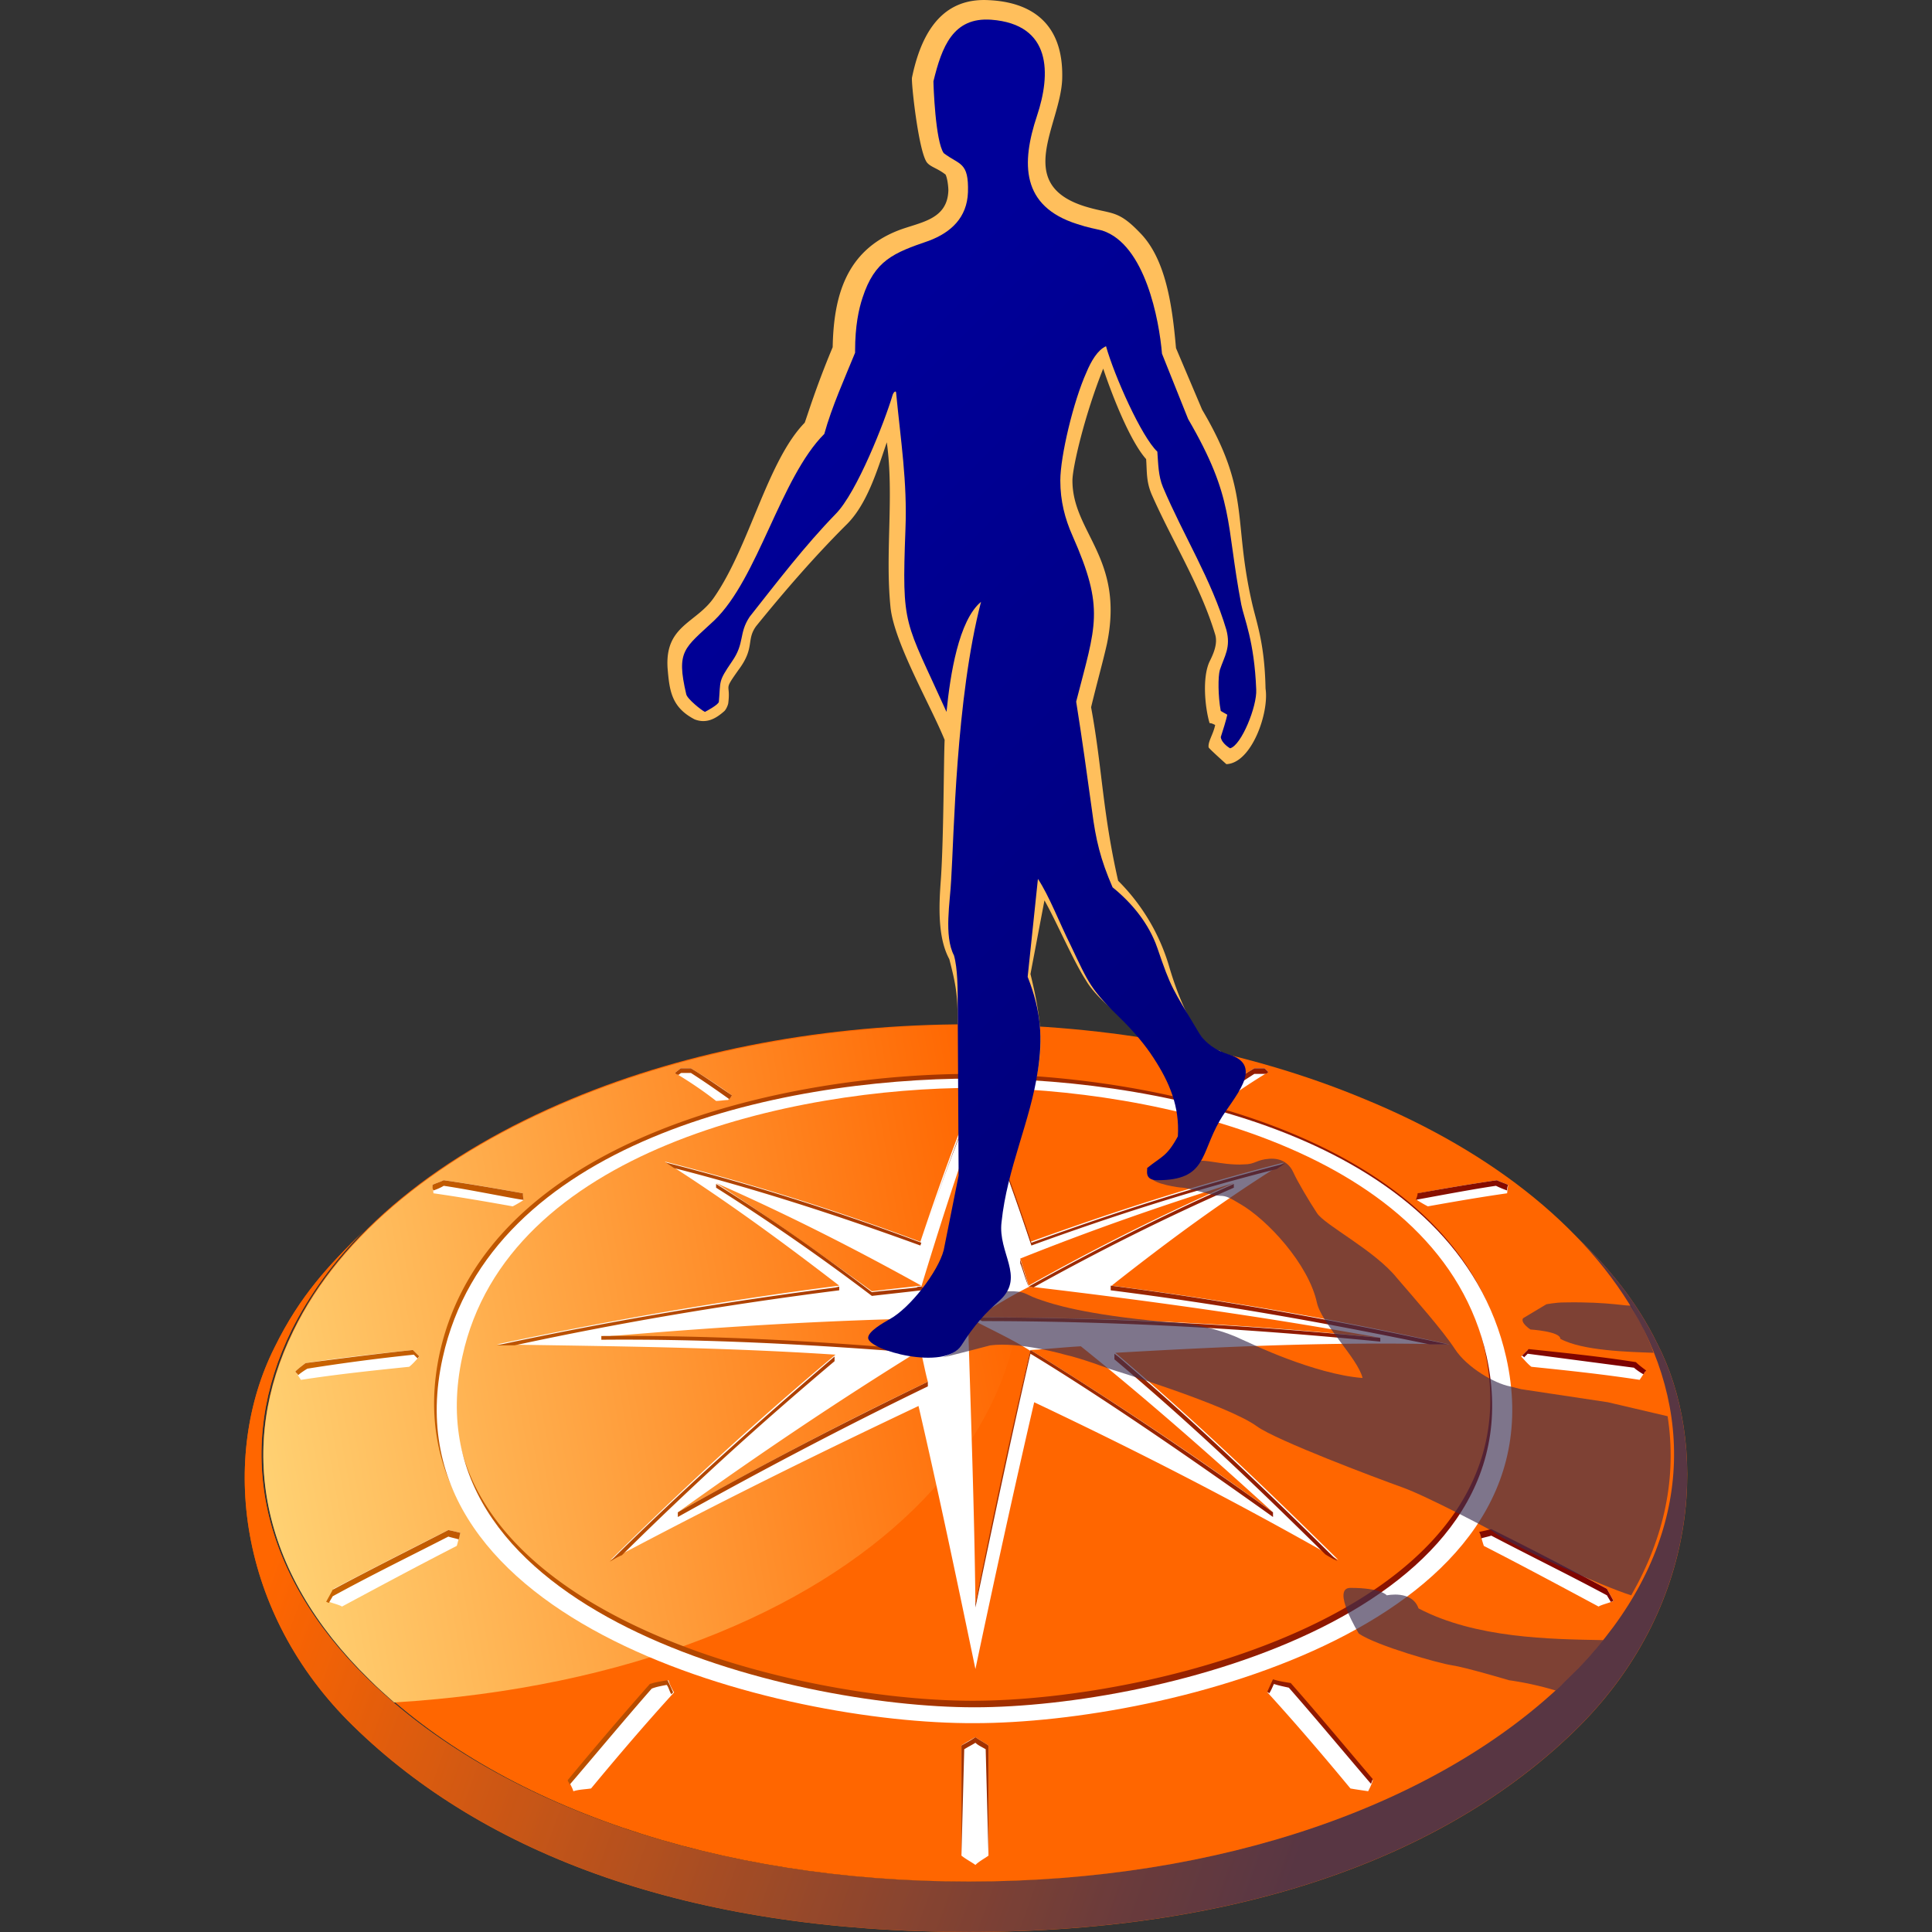 <svg xmlns="http://www.w3.org/2000/svg" xmlns:xlink="http://www.w3.org/1999/xlink" xml:space="preserve" width="512" height="512" preserveAspectRatio="none"><rect width="100%" height="100%" fill="#333333" stroke="none"/><defs><linearGradient id="d" x1="44.376" x2="189.165" y1="154.414" y2="154.414" gradientTransform="matrix(1.014 0 0 1.014 200.85 36.114)" gradientUnits="userSpaceOnUse"><stop offset="0" style="stop-color:#ca6500"/><stop offset="1" style="stop-color:#7c0000"/></linearGradient><linearGradient id="e" x1="91.609" x2="146.935" y1="50.664" y2="105.991" gradientTransform="matrix(1.014 0 0 1.014 200.85 36.114)" gradientUnits="userSpaceOnUse"><stop offset="0" style="stop-color:#009"/><stop offset="1" style="stop-color:#00007c"/></linearGradient></defs><path fill="#f60" d="M415.927 326.099c8.158 8.158 14.586 16.81 19.283 26.451 14.832 30.16 9.393 63.533-20.272 92.456-33.867 33.374-91.714 53.645-158.708 53.645-66.993 0-124.84-20.519-158.708-53.645-29.665-28.923-35.103-62.296-20.27-92.456 4.696-9.394 11.124-18.293 19.282-26.451C87.14 335.246 79.476 343.404 72.8 357c-14.585 28.924-9.888 70.455 20.766 100.367C128.423 491.482 182.562 512 256.725 512s128.548-21.26 161.922-54.633c32.631-32.879 33.867-75.646 20.518-101.356-5.191-10.63-12.855-20.518-23.238-29.912"/><g opacity=".85" transform="matrix(2.472 0 0 2.472 -31.52 .278)"><linearGradient id="a" x1="52.066" x2="159.734" y1="138.732" y2="177.347" gradientUnits="userSpaceOnUse"><stop offset="0" style="stop-color:#f60"/><stop offset=".152" style="stop-color:#dd5c0e"/><stop offset=".567" style="stop-color:#874430"/><stop offset=".859" style="stop-color:#503446"/><stop offset="1" style="stop-color:#3b2e4f"/></linearGradient><path fill="url(#a)" d="M181 131.8c3.3 3.3 5.9 6.8 7.8 10.7 6 12.2 3.8 25.7-8.2 37.4-13.7 13.5-37.1 21.7-64.2 21.7s-50.5-8.3-64.2-21.7c-12-11.7-14.2-25.2-8.2-37.4 1.9-3.8 4.5-7.4 7.8-10.7-3.8 3.7-6.9 7-9.6 12.5-5.9 11.7-4 28.5 8.4 40.6 14.1 13.8 36 22.1 66 22.1s52-8.6 65.5-22.1c13.2-13.3 13.7-30.6 8.3-41-2.1-4.3-5.2-8.3-9.4-12.1" style="fill:url(#a)"/></g><g transform="matrix(2.472 0 0 2.472 -31.52 .278)"><defs><path id="b" d="M159 117.7c-12.7-5.3-27.5-8-42.5-8s-29.8 2.7-42.5 8c-13.9 5.8-24.7 14.3-29.8 24.8-6 12.2-3.8 25.7 8.2 37.4 13.7 13.5 37.1 21.7 64.2 21.7s50.5-8.3 64.2-21.7c12-11.7 14.2-25.2 8.2-37.4-5.3-10.5-16.1-19.1-30-24.8"/></defs><use xlink:href="#b" fill="#f60" overflow="visible"/></g><g transform="matrix(2.472 0 0 2.472 -31.52 .278)"><linearGradient id="c" x1="26.409" x2="121.958" y1="155.952" y2="139.104" gradientUnits="userSpaceOnUse"><stop offset="0" style="stop-color:#ffe386"/><stop offset="1" style="stop-color:#f60"/></linearGradient><path fill="url(#c)" d="M119 123.6c-2.5-5.1-2-9.8-1.5-13.8h-1c-15 0-29.8 2.7-42.5 8-13.9 5.8-24.7 14.3-29.8 24.8-6 12.2-3.8 25.7 8.2 37.4.8.8 1.7 1.6 2.6 2.4 50.5-3.1 76.8-32.6 64-58.8" style="fill:url(#c)"/></g><path fill="#fff" fill-rule="evenodd" d="M286.03 162.26a267 267 0 0 1 27.784 8.72c1.826-5.475 3.752-10.95 5.983-16.224 2.231 5.375 4.158 10.749 5.983 16.225 9.228-3.347 18.05-6.186 27.582-8.62-6.693 4.158-12.574 8.518-18.76 13.386 12.574 1.622 24.337 3.65 36.708 6.388-12.371-.304-23.931.203-36.302.913 8.72 7.402 16.123 14.5 24.235 22.511-11.053-6.287-21.497-11.661-33.057-17.137-2.231 9.633-4.36 19.368-6.389 29.002-2.028-9.735-3.955-18.963-6.185-28.596-11.56 5.476-22.005 10.647-33.464 16.731 8.113-8.01 15.718-15.007 24.439-22.308-12.372-.812-24.134-.913-36.81-1.116 12.371-2.636 24.641-4.766 37.215-6.388-6.185-4.766-12.27-9.228-18.962-13.487m33.767 16.934V157.9c-2.13 5.881-4.056 11.965-5.881 17.948a304 304 0 0 0 5.881 3.346m-28.19-14.602c7.605 3.347 15.008 7.099 22.309 11.155-1.825.202-3.65.405-5.375.608-5.577-4.056-11.154-8.01-16.934-11.763m28.19 14.602c14.704 0 29.306.71 44.01 2.231-12.778-2.332-25.25-4.056-38.128-5.577-2.028 1.014-3.955 2.231-5.882 3.346m28.089-14.602a254 254 0 0 0-22.309 11.155 105 105 0 0 0-.912-2.941c7.605-3.042 15.413-5.78 23.221-8.214m-28.9 14.602c.304 10.344.71 21.194.811 31.233 1.927-9.228 3.854-18.456 5.983-27.582-2.028-1.318-4.766-2.535-6.794-3.65m33.159 21.194c-8.518-6.186-17.34-12.067-26.365-17.644 1.825-.102 3.65-.305 5.476-.406 7.2 5.78 14.095 11.864 20.889 18.05m-32.348-21.194c-14.805.203-26.365.913-40.764 2.13 12.473 0 22.106.507 34.781 1.52a73 73 0 0 1 5.983-3.65m-32.348 21.194c8.62-6.186 17.34-12.067 26.365-17.644.305 1.115.507 2.332.812 3.447-9.33 4.462-18.354 9.228-27.177 14.197M321.217 237.704c-.406.304-1.014.609-1.42 1.014-.405-.304-1.014-.608-1.52-1.014V225.74c.405-.305 1.013-.609 1.52-.913.406.304 1.014.608 1.42.913zM250.032 208.703c-.203.405-.507.912-.71 1.318.405.203 1.318.406 1.622.609 4.158-2.231 8.315-4.462 12.473-6.592.203-.608.203-1.014.405-1.42-.405-.1-.81-.202-1.318-.304a743 743 0 0 0-12.472 6.389M246.99 184.163c-.406.304-.812.609-1.116.913l.608.912c3.955-.608 7.808-1.014 11.763-1.42.406-.303.811-.81 1.116-1.115l-.71-.71c-3.854.406-7.707.812-11.662 1.42M261.997 164.288c-.405.203-.811.304-1.217.507 0 .203.102.71.102.913 2.839.405 5.78.912 8.619 1.42.406-.203.913-.508 1.217-.71-.102-.203-.102-.507-.102-.71-2.839-.507-5.678-1.014-8.619-1.42M350.117 152.12h1.115l.406.405a68 68 0 0 0-4.462 2.941h-1.115c-.102-.203-.304-.304-.406-.507 1.42-.913 2.94-1.927 4.462-2.84M318.682 147.962c.304-.101.507-.203.811-.203.304.102.608.203.811.203v3.55l-.912.303c-.305-.101-.609-.202-.812-.304.102-1.217.102-2.433.102-3.549M287.145 152.627c.102-.102.507-.406.609-.507h1.115a68 68 0 0 1 4.462 2.94c-.102.203-.304.305-.406.507-.405 0-.912.102-1.318.102-1.42-1.116-2.94-2.13-4.462-3.042M278.019 230.403c-.609.102-1.318.102-1.927.304-.101-.405-.405-.81-.507-1.216 2.94-3.448 5.882-6.997 8.924-10.445.608-.101 1.318-.203 1.926-.406.102.406.406 1.014.609 1.319-3.144 3.447-6.084 6.895-9.025 10.444M388.447 208.703c.203.405.507.912.71 1.318-.405.203-1.318.406-1.622.609-4.158-2.231-8.315-4.462-12.473-6.592-.203-.608-.304-1.014-.405-1.42.405-.1.81-.202 1.318-.304 4.056 2.028 8.315 4.158 12.472 6.389M391.49 184.163c.405.304.81.609 1.115.913l-.608.912c-3.955-.608-7.809-1.014-11.763-1.42-.406-.303-.812-.81-1.116-1.115l.71-.71c3.853.406 7.808.812 11.662 1.42M376.482 164.288c.405.203.811.304 1.217.507 0 .203-.102.71-.102.913-2.84.405-5.78.912-8.62 1.42a13 13 0 0 1-1.216-.71c.101-.203.101-.507.203-.71a213 213 0 0 1 8.518-1.42M360.561 230.403c.507.102 1.319.203 1.927.304.203-.405.406-.81.507-1.216-2.94-3.448-5.881-6.997-8.923-10.445-.609-.101-1.319-.203-1.927-.406-.101.406-.406 1.014-.608 1.319 3.143 3.447 6.084 6.895 9.024 10.444" clip-rule="evenodd" style="stroke-width:1.014" transform="translate(-521.169 -87.763)scale(2.438)"/><path fill="url(#d)" fill-rule="evenodd" d="M313.814 171.386c-8.923-3.245-17.644-6.084-26.77-8.416l-.913-.609a267 267 0 0 1 27.785 8.721c1.825-5.476 3.752-10.951 5.983-16.224 2.23 5.374 4.157 10.748 5.982 16.224 9.228-3.346 18.05-6.185 27.582-8.62l-.912.61c-9.228 2.332-17.746 5.07-26.67 8.314-1.825-5.475-3.752-10.85-5.982-16.224-2.333 5.273-4.26 10.749-6.085 16.224m-9.329 12.067c-8.518 7.301-16.427 14.4-24.438 22.31.304-.204 1.014-.61 1.318-.71 7.808-7.707 14.704-13.994 23.12-21.093zm15.312-4.259v.406zm-.304.203c-.101.102-.203.102-.304.203-1.826 1.115-3.55 2.13-5.375 3.245l.102.304c1.926-1.217 3.955-2.332 5.881-3.549v-.406c-.101 0-.203.102-.304.203m-5.577-3.549c-.203 0-.406 0-.507.101-1.623.203-3.245.305-4.868.508-5.475-4.158-11.053-8.113-16.934-11.763v.405a240 240 0 0 1 16.934 11.763c1.826-.203 3.65-.405 5.375-.608 1.724 1.014 3.447 1.926 5.171 2.94h.71c-1.926-1.115-3.955-2.332-5.881-3.346m-26.467 25.047c8.924-4.969 17.949-9.735 27.177-14.197v-.507c-9.228 4.462-18.253 9.127-27.177 14.197zm38.331-18.151c-2.13 9.024-4.158 18.455-5.983 27.581v.406c1.927-9.228 3.854-18.354 5.983-27.582 6.186 3.752 15.008 9.633 26.365 17.746v-.507c-8.62-6.186-17.34-12.067-26.365-17.644m9.532.71-.406-.305v.609c8.417 7.098 15.11 13.486 22.918 21.193.304.203 1.014.608 1.318.71-8.214-8.113-15.515-15.11-23.83-22.208m-30.725-7.505c-12.473 1.623-24.54 3.651-36.81 6.288h1.927c11.763-2.536 23.323-4.462 35.288-5.983v-.406zm9.227 6.795c-11.56-1.015-23.12-1.623-34.68-1.522v.406c11.459-.101 22.816.507 34.275 1.42 0 0 .203-.102.405-.304m20.687-6.49c11.965 1.52 22.917 3.447 34.68 5.881h2.028c-12.371-2.636-24.134-4.766-36.708-6.388zm-14.095 2.94h-.609c.102.102.203.102.304.203.102.102.305.102.406.203 14.5 0 28.9.811 43.3 2.23v-.405c-14.603-1.42-29.306-2.23-44.01-2.23m5.78-3.347c.203 0 .304 0 .507.101 7.098-3.954 14.4-7.605 21.802-10.85v-.405c-7.605 3.346-15.008 7.098-22.309 11.154m0 0c-.304-1.014-.608-2.028-.912-2.94v.405c.304.71.507 1.622.912 2.535-.101 0 0 0 0 0m-63.073 27.176c.304.102.811.203 1.116.304.101-.202.101-.507.202-.71-.405-.1-.81-.202-1.318-.304-4.157 2.13-8.416 4.26-12.574 6.49-.203.406-.507.913-.71 1.318.102 0 .203.102.305.102.1-.203.304-.507.405-.71 4.26-2.332 8.417-4.36 12.574-6.49m-3.752-19.773c.102.1.304.304.406.405.101-.101.101-.203.203-.203l-.71-.71c-3.854.406-7.808.913-11.662 1.42-.405.304-.81.609-1.115.913.101.203.203.203.304.405.203-.202.811-.608 1.014-.71a212 212 0 0 1 11.56-1.52m3.245-18.355c2.84.406 8.72 1.623 8.72 1.522-.1-.203-.1-.507-.1-.71-2.84-.507-5.78-1.014-8.62-1.42-.405.203-.811.304-1.217.507 0 .304 0 .406.102.609.304-.102.81-.305 1.115-.508m89.235-12.168c.203 0 .305-.101.406-.203l-.406-.405h-1.115a68 68 0 0 0-4.462 2.94 1.4 1.4 0 0 1 .304.406c1.319-.913 2.738-1.825 4.158-2.738zm-32.55-4.157c.304-.102.507-.203.811-.203.304.101.608.203.811.203v-.609c-.304-.101-.608-.203-.811-.203-.304.102-.507.203-.811.203zm-29.813 4.056c1.42.912 2.738 1.825 4.158 2.839a1.4 1.4 0 0 0 .304-.406c-1.521-1.014-2.94-2.028-4.462-2.94h-1.115c-.102.101-.507.405-.609.507.102.101.203.202.406.202 0 0 .203-.202.304-.202zm-2.636 66.52c.202.203.304.71.507 1.014l.202-.202c-.101-.203-.405-.913-.608-1.319-.608.102-1.318.203-1.927.406a440 440 0 0 0-8.923 10.445c0 .202.203.304.203.507 1.926-2.231 5.982-7.099 8.923-10.445.507-.203 1.116-.304 1.623-.406m102.214-9.734c.102.202.305.507.406.71.101 0 .203-.102.304-.102-.203-.406-.507-.913-.71-1.318a489 489 0 0 0-12.574-6.49c-.405.101-.81.203-1.318.304.102.203.203.507.203.71.304-.101.811-.203 1.115-.304 4.26 2.23 8.417 4.259 12.574 6.49m2.941-24.743c.203.203.811.609 1.014.71.102-.101.102-.203.304-.406-.405-.304-.81-.608-1.115-.912-3.853-.609-7.808-1.014-11.661-1.42l-.71.71c.101.101.202.101.202.203l.406-.406zm-13.79-19.266c0-.203 0-.305.1-.609-.405-.203-.81-.304-1.216-.507-2.84.406-5.78.913-8.62 1.42 0 .203-.1.507-.202.71.101 0 5.881-1.116 8.72-1.522.406.203.913.406 1.217.508m-23.73 54.048c2.942 3.346 6.998 8.213 8.924 10.444.102-.203.102-.304.203-.507-2.94-3.448-5.881-6.997-8.923-10.444-.609-.102-1.319-.203-1.927-.406-.203.406-.507 1.115-.608 1.318 0 .102.1.102.202.203.203-.304.406-.811.507-1.014.609.203 1.217.304 1.623.406m-32.955 6.692.304 11.56V225.74c-.406-.305-1.014-.609-1.42-.913-.405.304-1.014.608-1.52.913v11.965l.303-11.56c.305-.203.913-.507 1.217-.71.304.305.811.507 1.116.71m-1.42-3.447c20.99 0 64.29-10.75 57.699-39.75-5.172-23.323-37.52-30.219-57.8-30.219-20.281 0-52.527 6.896-57.8 30.218-6.389 28.9 36.91 39.75 57.901 39.75m0-1.826c20.18 0 61.755-10.241 55.67-38.127-4.867-22.512-36.1-29.205-55.67-29.205-19.47 0-50.702 6.693-55.67 29.205-6.085 27.784 35.49 38.127 55.67 38.127" clip-rule="evenodd" style="fill:url(#d);stroke-width:1.014" transform="translate(-521.169 -87.763)scale(2.438)"/><path fill="#fff" fill-rule="evenodd" d="M261.896 183.555c5.171-23.323 36.2-30.32 57.8-30.32 21.497 0 52.527 6.997 57.8 30.32 6.49 29.001-36.81 39.75-57.8 39.75-20.99.101-64.29-10.749-57.8-39.75m2.13-.102c4.867-22.511 36.099-29.204 55.67-29.204 19.47 0 50.702 6.693 55.67 29.204 6.085 27.785-35.49 38.128-55.67 38.128s-61.755-10.343-55.67-38.128" clip-rule="evenodd" style="stroke-width:1.014" transform="translate(-521.169 -87.763)scale(2.438)"/><path fill="#3b2e4f" d="m388.549 188.422-9.43-1.42-1.218-.304c-1.622-.304-4.664-2.028-5.982-4.056s-4.462-5.577-6.287-7.707c-2.434-3.042-7.91-5.78-8.721-7.098-.811-1.217-2.13-3.448-2.535-4.36s-1.217-1.623-2.637-1.521c-1.42.101-1.52.608-2.738.608-1.216.102-2.94-.203-2.94-.203-.71-.101-1.217-.202-1.826-.202-.71 1.216-1.926 2.028-4.766 2.028-.202 0-.405 0-.507-.102.305.609 2.941 1.014 3.347 1.014.405 0 2.94.71 3.448.812 1.115.202.912-.203 2.737.912 3.043 1.724 7.504 6.591 8.417 10.749.507 2.332 4.462 6.084 4.969 8.214-5.273-.406-12.372-3.854-12.372-3.854l-.912-.405s-3.144-1.623-8.011-1.826c-9.126-.81-12.574-2.028-13.487-2.332-1.926-.608-1.622-.912-3.143-1.014h-.811c-.203.304-.406.71-.812 1.014-1.724 1.623-2.839 2.84-4.259 4.969-.405.608-1.014.913-1.825 1.217 1.724-.406 5.172-1.318 5.172-1.318 3.245-.406 8.112 1.014 8.112 1.014 1.825.405 4.766 1.52 4.766 1.52s12.98 3.955 16.123 6.288c2.13 1.52 12.878 5.577 15.718 6.59 2.839 1.015 9.836 4.767 9.836 4.767 1.825 1.52 12.168 6.084 15.109 6.997q5.476-9.584 3.955-19.47z" opacity=".66" style="stroke-width:1.014" transform="translate(-521.169 -87.763)scale(2.438)"/><path fill="#3b2e4f" d="M383.783 177.572c-.913 0-1.927.203-1.927.203l-2.535 1.52c-.304.508.811 1.218.811 1.218s3.245.202 3.245 1.014c2.434 1.318 7.504 1.42 10.14 1.52-.304-.912-.71-1.723-1.115-2.636-.405-.811-.912-1.622-1.318-2.535-.203.203-2.231-.405-7.301-.304M364.516 209.413s-.608-.812-3.955-.812c-2.13 0 .913 4.97.913 4.97 1.927 1.317 8.72 3.244 10.14 3.447s6.186 1.622 6.186 1.622 2.434.305 5.07 1.116c.406-.406.811-.71 1.217-1.116 1.42-1.42 2.84-2.94 3.955-4.36-5.78-.101-13.892-.203-20.078-3.448-.71-2.028-3.448-1.42-3.448-1.42" opacity=".66" style="stroke-width:1.014" transform="translate(-521.169 -87.763)scale(2.438)"/><path fill="#ffbf5c" d="M347.075 119.062s-1.927-1.724-1.927-1.825c-.101-.609.507-1.42.71-2.434-.203-.101-.406-.203-.609-.203-.507-1.724-.81-4.968 0-6.692.406-.812.913-1.927.609-2.941-1.623-5.374-4.665-10.14-6.896-15.21-.608-1.42-.507-2.434-.608-3.854-1.724-1.927-3.65-6.794-4.665-9.836-2.028 5.07-3.346 10.749-3.346 12.168 0 5.679 5.679 8.417 3.752 17.746-.406 1.825-1.115 4.36-1.724 6.895 1.217 6.592 1.217 11.256 2.94 18.862a21.86 21.86 0 0 1 5.578 9.43c.71 2.434 2.738 8.214 5.375 9.025 1.622.507-5.578 1.825-7.606-.71-1.926-2.434-5.374-4.36-6.895-6.997-1.318-2.028-3.245-6.49-4.462-8.619l-1.521 8.01c2.13 8.62.811 10.445-1.014 17.442-.811 3.042-6.895-11.053-6.895-12.168 0-3.042-.203-4.158-.913-6.896-1.318-2.433-1.116-5.982-.913-8.72.304-4.462.304-12.879.406-15.11-1.521-3.751-5.476-10.545-5.882-14.399-.608-5.983.406-12.067-.405-17.948-1.014 2.94-2.13 6.794-4.462 9.025-3.448 3.447-6.693 7.2-9.735 10.951-1.115 1.521-.101 2.333-1.926 4.766-1.724 2.434-.812 1.319-1.116 3.65-.101.406-.304.71-.405.812-.913.811-1.927 1.42-3.245.913-2.535-1.319-2.738-3.144-2.941-5.577-.304-4.665 3.144-4.868 5.07-7.707 3.854-5.577 5.78-14.805 9.836-18.963.305-.81 1.217-3.853 3.042-8.213.102-5.476 1.42-10.445 7.099-12.676 2.332-.912 5.374-1.115 5.475-4.36 0-.406-.1-1.318-.304-1.724-.912-.71-1.622-.811-2.028-1.318-.912-1.217-1.724-8.72-1.622-9.228 1.318-6.388 4.36-8.62 8.315-8.416 4.563.202 8.214 2.433 8.01 8.619-.202 4.969-5.272 11.357 2.434 13.79 2.941.913 3.55.305 5.983 2.84 2.84 2.84 3.55 7.91 3.955 12.574l2.84 6.693c5.272 8.923 3.346 11.763 5.374 20.787.507 2.333 1.42 4.462 1.52 9.532.406 2.637-1.52 8.113-4.258 8.214" style="stroke-width:1.014" transform="translate(-521.169 -87.763)scale(2.438)"/><path fill="url(#e)" d="M291.911 112.268c.203-2.332-.101-2.13 1.42-4.36 1.42-2.028.71-3.042 1.927-4.868 3.042-3.853 5.982-7.706 9.329-11.154 2.332-2.332 5.374-10.14 6.185-12.878.102-.406.406-.609.406-.305.507 5.273 1.217 9.634 1.014 14.805-.406 10.85-.101 9.735 4.462 19.875.405-4.056 1.318-9.937 3.752-11.965-2.738 10.546-2.941 25.554-3.245 30.218-.102 2.332-.812 6.084.304 8.214.406 1.42.406 3.65.406 5.374 0 1.014.1 18.557.1 18.557l-1.622 8.112c-.608 2.333-3.65 6.287-5.88 7.504-.71.406-2.333 1.318-2.333 2.028 0 1.319 8.315 3.65 10.14.812 1.42-2.231 2.535-3.448 4.26-4.97 2.636-2.534-.305-5.07.1-8.416.609-5.881 3.144-10.951 3.955-16.529.507-3.346.406-6.287-1.115-10.14l1.115-10.647c1.217 1.825 2.333 4.766 3.55 7.2 2.027 4.258 2.129 4.765 5.678 8.213 1.217 1.217 2.434 2.637 3.346 4.056 1.724 2.637 2.84 5.273 2.637 8.518-1.217 2.231-1.724 2.13-3.347 3.448.102.101-.405 1.318 1.116 1.318 5.374 0 4.664-2.84 6.794-6.49 1.318-2.332 5.07-5.983.913-7.2-1.319-.405-2.536-1.216-3.245-2.433-2.84-4.766-2.941-4.665-4.462-9.126-.913-2.637-2.738-4.868-4.867-6.592-1.319-3.042-1.826-5.171-2.231-8.315-.609-4.36-1.014-7.402-1.724-11.864 2.13-8.315 3.143-10.039-.406-18.05-.811-1.825-1.318-3.752-1.318-5.983 0-2.636 1.42-8.619 2.84-11.762.506-1.217 1.216-2.434 2.129-2.84.912 3.245 3.853 9.836 5.577 11.459.101 1.318.101 2.636.608 3.853 2.231 5.273 5.273 10.04 6.896 15.515.507 1.927-.203 2.84-.71 4.36-.203.71-.203 2.84.101 4.462l.71.406c-.101.507-.507 1.825-.71 2.433.102.71 1.014 1.217 1.014 1.217 1.217-.304 2.941-4.563 2.84-6.388-.203-5.273-1.319-7.707-1.623-9.228-1.724-9.025-.71-11.459-5.78-20.18l-2.84-7.097c-.303-3.651-1.824-11.865-6.489-13.386-.811-.203-1.521-.304-2.738-.71-6.084-1.926-6.084-6.59-4.36-11.762 1.52-4.564 1.622-9.938-4.969-10.445-4.157-.304-5.374 2.94-6.287 6.693 0 .405.203 6.49 1.115 7.808 1.724 1.318 2.738.912 2.637 4.259-.101 2.738-1.825 4.36-4.259 5.273-3.853 1.318-5.881 2.13-7.2 6.185-.405 1.217-.81 3.042-.81 5.78v.203c-1.116 2.738-2.536 5.882-3.347 8.822-4.766 4.766-7.2 15.718-11.966 20.28-3.245 3.043-4.157 3.246-3.042 8.012.101.507 1.623 1.724 2.028 1.926.203-.1 1.521-.81 1.521-1.115" style="fill:url(#e);stroke-width:1.014" transform="translate(-521.169 -87.763)scale(2.438)"/></svg>